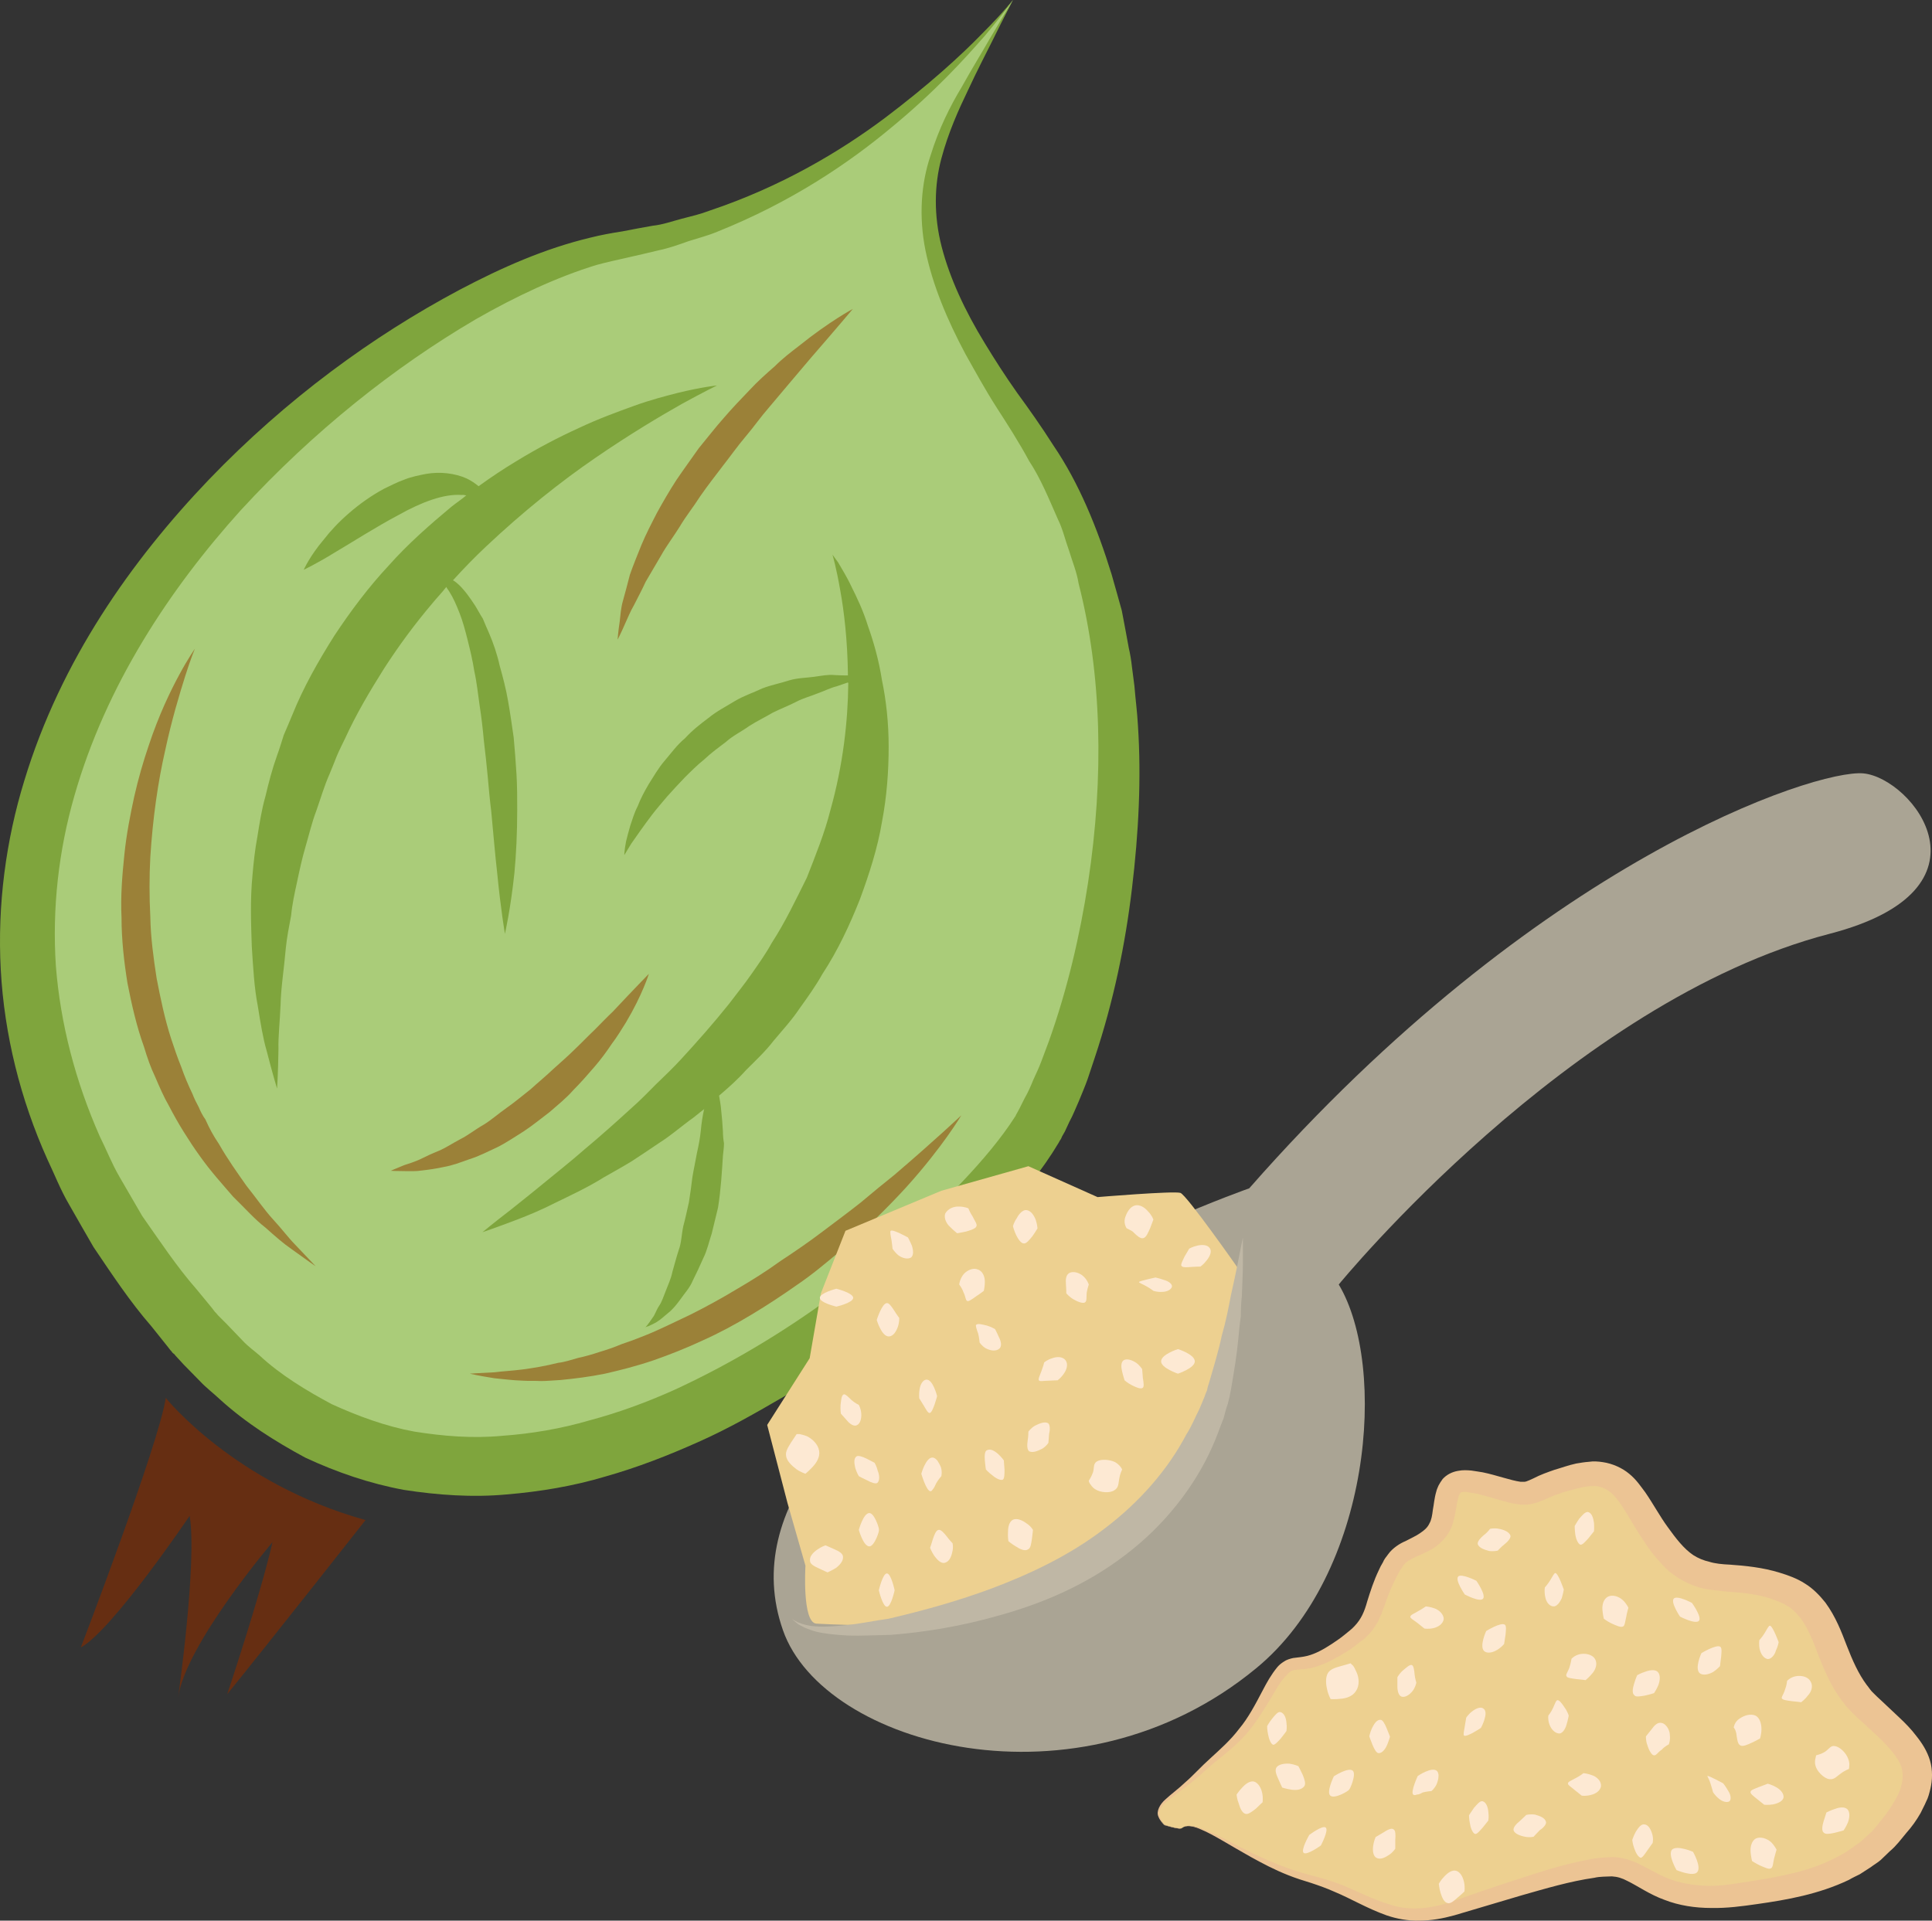 <?xml version="1.0" encoding="UTF-8" standalone="no"?>
<svg
   xmlns:dc="http://purl.org/dc/elements/1.1/"
   xmlns:cc="http://creativecommons.org/ns#"
   xmlns:rdf="http://www.w3.org/1999/02/22-rdf-syntax-ns#"
   xmlns:svg="http://www.w3.org/2000/svg"
   xmlns="http://www.w3.org/2000/svg"
   id="svg168"
   viewBox="0 0 5502.917 5471.108"
   style="clip-rule:evenodd;fill-rule:evenodd;image-rendering:optimizeQuality;shape-rendering:geometricPrecision;text-rendering:geometricPrecision"
   version="1.1"
   height="54.711mm"
   width="55.029mm"
   xml:space="preserve"><rect x="0" y="0" width="5502.917" height="5471.108" fill="#333333" stroke="none"/>
 <defs
   id="defs4">
  <style
   id="style2"
   type="text/css">
   <![CDATA[
    .fil2 {fill:#662E12;fill-rule:nonzero}
    .fil1 {fill:#7FA53D;fill-rule:nonzero}
    .fil3 {fill:#9B8138;fill-rule:nonzero}
    .fil6 {fill:#AAA494;fill-rule:nonzero}
    .fil0 {fill:#AACC79;fill-rule:nonzero}
    .fil7 {fill:#BFB7A5;fill-rule:nonzero}
    .fil5 {fill:#ECC494;fill-rule:nonzero}
    .fil4 {fill:#EDD090;fill-rule:nonzero}
    .fil8 {fill:#FDE9D3;fill-rule:nonzero}
   ]]>
  </style>
 </defs>
 <g
   transform="translate(-7784.833,-11805)"
   id="Vrstva_x0020_1">
  <g
   id="_555123432">
   <path
   style="fill:#aacc79;fill-rule:nonzero"
   id="path7"
   d="m 10670,11805 c 0,0 -439,593 -1118,699 -678,107 -2567,1559 -1214,3098 879,999 2211,-247 2403,-585 193,-339 419,-1347 -31,-1987 -449,-641 -280,-770 -40,-1225 z"
   class="fil0" />
   <path
   style="fill:#7fa53d;fill-rule:nonzero"
   id="path9"
   d="m 10670,11805 c 0,0 -21,40 -59,117 -19,38 -43,84 -69,140 -27,56 -56,120 -76,195 -20,75 -22,162 1,251 23,89 66,182 123,275 28,46 58,93 92,141 35,48 69,96 104,151 72,106 124,233 165,366 10,34 19,68 29,103 7,35 13,70 20,107 4,17 7,35 9,54 l 7,54 c 3,38 8,74 10,112 10,150 2,307 -17,465 -19,159 -52,320 -106,482 l -20,60 c -7,20 -16,41 -25,63 -9,20 -17,41 -27,59 l -13,28 -8,14 -3,7 -4,6 -2,4 c -49,82 -105,148 -163,213 -120,130 -252,249 -396,357 -72,55 -147,106 -224,154 -79,46 -159,92 -245,130 -85,38 -172,72 -264,98 -90,27 -185,43 -281,51 -97,9 -196,2 -293,-13 -97,-18 -191,-50 -281,-92 -87,-47 -169,-99 -243,-166 -18,-17 -39,-33 -55,-50 l -48,-49 -23,-25 -5,-6 c -1,1 -7,-6 -6,-6 l -3,-3 -11,-14 -44,-55 c -61,-70 -113,-149 -165,-226 -24,-41 -47,-82 -70,-122 -24,-41 -41,-85 -61,-127 -77,-171 -123,-356 -133,-541 -10,-185 15,-369 67,-538 104,-343 306,-628 526,-858 221,-230 467,-409 713,-540 123,-65 244,-118 373,-149 32,-8 60,-13 92,-18 30,-6 58,-11 86,-16 29,-3 56,-13 83,-20 27,-7 53,-13 79,-23 206,-69 372,-169 498,-263 126,-95 219,-180 278,-241 60,-60 88,-96 88,-96 z m 0,0 c 0,0 -26,38 -81,103 -56,64 -141,158 -265,260 -122,102 -286,213 -496,297 -26,11 -54,18 -82,27 -28,10 -56,20 -85,26 -29,7 -59,14 -90,21 -27,6 -59,13 -88,21 -111,34 -229,89 -344,155 -230,135 -460,317 -668,543 -203,225 -384,499 -474,813 -45,156 -64,321 -53,486 13,165 56,329 125,485 19,38 34,77 56,115 l 65,112 c 50,71 98,144 155,209 l 42,51 10,13 3,3 c 3,3 -1,-1 0,0 l 6,7 24,24 47,49 c 15,16 31,27 47,41 59,55 133,100 206,139 75,34 153,63 235,78 82,13 166,20 250,12 84,-6 167,-20 249,-44 83,-22 164,-52 242,-87 312,-144 594,-355 821,-594 56,-59 110,-123 149,-184 l 2,-3 c 1,-4 -1,1 0,-1 l 4,-7 7,-13 14,-28 c 11,-19 18,-36 25,-53 8,-18 16,-34 23,-53 l 21,-56 c 53,-148 89,-303 112,-453 46,-302 39,-595 -27,-852 -5,-32 -18,-63 -27,-93 -11,-30 -18,-62 -32,-90 -26,-59 -49,-116 -82,-166 -28,-52 -62,-105 -93,-153 -32,-50 -61,-103 -88,-151 -53,-99 -94,-198 -114,-295 -20,-99 -12,-193 14,-270 24,-78 57,-143 89,-196 30,-54 58,-99 79,-136 43,-73 67,-112 67,-112 z"
   class="fil1" />
   <path
   style="fill:#662e12;fill-rule:nonzero"
   id="path11"
   d="m 8257,15787 c 0,0 195,244 569,348 0,0 -285,362 -394,496 0,0 94,-280 129,-433 0,0 -250,294 -269,444 0,0 55,-388 33,-519 0,0 -221,327 -310,375 0,0 223,-581 242,-711 z"
   class="fil2" />
   <path
   style="fill:#7fa53d;fill-rule:nonzero"
   id="path13"
   d="m 9094,13552 c 9,23 16,49 23,77 7,28 14,57 19,89 7,31 10,63 15,97 5,32 9,66 12,100 4,34 8,68 11,102 3,34 6,67 10,99 6,63 11,124 17,176 10,103 22,173 22,173 0,0 16,-69 27,-173 5,-53 8,-114 8,-180 0,-33 0,-67 -2,-101 -2,-35 -5,-70 -8,-105 -5,-35 -10,-70 -16,-104 -6,-35 -15,-69 -24,-101 -7,-32 -18,-64 -30,-92 -6,-14 -13,-29 -18,-42 -8,-12 -15,-26 -22,-37 -15,-23 -30,-44 -47,-60 -6,-5 -10,-9 -16,-12 31,-34 62,-66 94,-96 106,-100 214,-186 312,-253 99,-68 185,-119 247,-154 62,-34 99,-52 99,-52 0,0 -41,4 -111,21 -35,9 -78,20 -125,37 -47,17 -102,37 -157,63 -57,26 -117,57 -179,95 -35,21 -71,45 -107,71 -10,-8 -21,-16 -34,-22 -33,-15 -76,-20 -116,-13 -20,4 -41,8 -61,16 -20,7 -39,17 -58,26 -74,40 -135,97 -172,145 -40,47 -57,86 -57,86 0,0 38,-18 88,-49 51,-30 116,-72 182,-107 64,-36 129,-61 180,-57 5,-1 9,1 13,1 -14,12 -28,21 -43,33 -60,50 -123,105 -178,167 -57,61 -108,129 -155,200 -46,73 -88,147 -119,224 -8,20 -17,40 -25,59 -6,19 -12,39 -19,58 -14,39 -24,78 -33,116 -11,38 -17,78 -23,115 -7,37 -11,75 -14,110 -7,72 -4,140 -2,203 4,62 7,118 17,169 8,50 15,93 25,127 18,70 30,109 30,109 0,0 3,-41 4,-113 -1,-34 4,-78 6,-126 1,-49 10,-103 15,-162 3,-30 9,-60 15,-92 3,-32 10,-64 17,-96 7,-33 14,-66 24,-100 10,-34 18,-69 31,-103 12,-34 22,-69 37,-103 7,-17 14,-34 21,-52 7,-17 16,-34 24,-51 31,-68 70,-134 111,-199 42,-65 87,-126 137,-185 13,-16 27,-30 40,-47 3,6 7,10 9,14 11,17 20,38 29,61 z"
   class="fil1" />
   <path
   style="fill:#7fa53d;fill-rule:nonzero"
   id="path15"
   d="m 9723,15506 c 11,-16 27,-33 35,-53 10,-20 20,-41 30,-64 11,-22 16,-46 24,-70 6,-24 12,-50 18,-74 8,-50 11,-101 14,-148 1,-11 3,-24 3,-35 -2,-11 -3,-23 -3,-33 -1,-21 -3,-42 -5,-61 -1,-15 -4,-29 -6,-42 27,-23 53,-46 77,-73 27,-27 55,-53 78,-83 25,-30 52,-59 74,-92 23,-32 46,-64 65,-98 44,-67 78,-140 107,-213 27,-73 51,-148 63,-221 14,-73 19,-146 19,-214 0,-67 -7,-132 -19,-189 -9,-58 -24,-110 -40,-155 -14,-45 -32,-82 -47,-112 -14,-30 -29,-53 -38,-69 -10,-14 -16,-22 -16,-22 0,0 11,37 22,101 11,60 21,144 22,243 -11,0 -23,0 -38,-1 -17,-2 -37,2 -59,5 -22,3 -46,3 -70,10 -24,8 -51,13 -77,23 -25,12 -53,21 -78,36 -26,16 -52,29 -75,48 -24,18 -47,36 -67,58 -23,19 -40,43 -58,64 -18,21 -31,44 -45,66 -13,22 -24,43 -32,64 -10,19 -15,38 -21,55 -5,18 -9,32 -12,45 -5,26 -5,39 -5,39 0,0 7,-12 20,-33 14,-20 34,-49 59,-82 13,-17 27,-33 43,-52 15,-17 32,-35 49,-53 18,-18 36,-36 57,-53 19,-18 41,-34 62,-50 20,-18 44,-29 66,-45 22,-14 45,-25 67,-38 22,-11 46,-20 67,-31 21,-11 42,-16 61,-24 20,-7 37,-16 54,-20 12,-4 23,-8 32,-11 1,1 0,2 1,2 -1,109 -15,234 -51,362 -16,64 -42,128 -67,192 -31,62 -61,126 -100,186 -17,31 -37,59 -58,89 -20,29 -43,57 -64,85 -44,55 -90,107 -136,157 -23,25 -47,48 -71,71 -23,23 -45,46 -69,67 -47,43 -92,83 -134,118 -42,37 -82,68 -117,97 -35,29 -67,54 -93,75 -52,40 -82,65 -82,65 0,0 36,-12 99,-36 31,-12 68,-27 109,-48 43,-21 91,-43 139,-73 26,-15 52,-29 78,-45 26,-17 53,-35 81,-54 27,-17 54,-40 82,-61 15,-10 29,-23 44,-34 -1,1 0,1 -1,2 -4,18 -7,38 -9,59 -2,21 -6,42 -11,64 -4,23 -9,45 -13,69 -3,24 -6,48 -10,72 -5,22 -10,46 -16,68 -5,23 -5,47 -13,68 -7,21 -12,42 -18,62 -4,20 -12,36 -18,52 -7,17 -12,34 -20,45 -8,12 -12,26 -18,33 -6,9 -11,16 -15,21 -4,5 -6,7 -6,7 0,0 3,-2 8,-3 6,-3 14,-6 24,-12 10,-6 20,-15 33,-26 13,-10 24,-24 35,-39 z"
   class="fil1" />
   <path
   style="fill:#9b8138;fill-rule:nonzero"
   id="path17"
   d="m 8340,13653 c 0,0 -12,28 -28,79 -16,51 -38,123 -57,212 -20,87 -35,191 -42,302 -3,56 -3,113 0,171 1,58 9,117 18,175 11,57 23,115 41,171 9,27 18,54 29,81 9,26 20,52 32,77 5,13 11,25 18,38 5,12 11,24 19,35 11,25 23,47 38,69 25,44 53,83 79,120 28,35 52,70 76,96 25,27 45,54 63,72 37,39 58,61 58,61 0,0 -25,-17 -69,-49 -22,-15 -46,-36 -74,-61 -30,-23 -58,-55 -92,-88 -30,-35 -64,-72 -95,-116 -16,-22 -31,-45 -46,-69 -15,-24 -29,-49 -42,-74 -15,-26 -27,-54 -39,-82 -13,-27 -23,-56 -32,-86 -21,-58 -35,-120 -47,-181 -10,-62 -17,-125 -17,-187 -3,-61 2,-121 8,-179 6,-59 17,-114 28,-165 12,-53 26,-101 41,-145 29,-88 63,-158 88,-204 26,-48 44,-73 44,-73 z"
   class="fil3" />
   <path
   style="fill:#9b8138;fill-rule:nonzero"
   id="path19"
   d="m 10523,14982 c 0,0 -53,90 -157,205 -53,58 -118,122 -192,185 -37,31 -76,64 -119,93 -41,29 -85,58 -130,85 -45,27 -91,52 -138,73 -47,22 -95,41 -141,57 -47,16 -94,28 -138,38 -44,9 -86,14 -126,18 -20,1 -39,3 -56,3 -19,-1 -35,0 -51,-1 -32,-1 -59,-5 -82,-7 -45,-7 -70,-13 -70,-13 0,0 26,-2 71,-4 22,-3 48,-4 79,-8 31,-4 66,-10 102,-19 19,-2 38,-9 57,-14 19,-4 40,-10 61,-17 20,-6 41,-13 62,-22 21,-7 43,-15 65,-24 43,-17 86,-39 131,-60 44,-22 88,-46 131,-72 43,-25 86,-52 126,-81 41,-27 82,-55 120,-84 37,-28 75,-56 109,-83 33,-28 65,-54 95,-78 116,-99 191,-170 191,-170 z"
   class="fil3" />
   <path
   style="fill:#9b8138;fill-rule:nonzero"
   id="path21"
   d="m 10214,12685 c 0,0 -47,56 -120,140 -35,41 -76,90 -120,142 -22,25 -42,54 -65,81 -23,27 -44,57 -66,85 -22,29 -44,57 -64,86 -19,30 -41,57 -58,86 -18,29 -38,55 -53,82 -15,26 -30,51 -44,75 -11,24 -23,46 -33,66 -11,19 -18,37 -25,52 -13,30 -22,47 -22,47 0,0 1,-19 6,-52 2,-16 3,-37 9,-58 6,-22 13,-47 20,-75 9,-26 21,-55 33,-85 12,-29 28,-60 44,-91 17,-31 35,-62 55,-93 21,-31 43,-61 64,-91 24,-29 47,-59 71,-86 24,-28 49,-54 73,-79 24,-26 49,-48 73,-69 23,-23 47,-41 69,-58 87,-70 153,-105 153,-105 z"
   class="fil3" />
   <path
   style="fill:#9b8138;fill-rule:nonzero"
   id="path23"
   d="m 9633,14579 c 0,0 -18,59 -65,138 -12,19 -25,41 -41,62 -14,21 -30,43 -49,65 -19,22 -39,45 -60,66 -20,23 -44,42 -68,63 -24,18 -48,38 -74,55 -26,16 -50,33 -77,46 -26,12 -51,25 -77,33 -25,9 -49,18 -72,22 -23,5 -44,8 -62,10 -19,3 -35,2 -49,2 -27,0 -41,-1 -41,-1 0,0 13,-6 38,-16 13,-4 28,-9 44,-16 16,-8 35,-17 55,-25 19,-8 40,-22 61,-33 22,-11 43,-28 66,-41 23,-14 44,-33 67,-49 23,-16 45,-35 67,-52 22,-20 44,-38 65,-58 21,-19 42,-37 62,-57 19,-18 38,-38 56,-55 18,-18 34,-35 51,-51 61,-65 103,-108 103,-108 z"
   class="fil3" />
  </g>
  <g
   id="_555115056">
   <path
   style="fill:#edd090;fill-rule:nonzero"
   id="path26"
   d="m 11152,17012 c 44,-35 188,97 362,145 175,46 226,141 409,84 183,-57 366,-123 458,-118 91,5 126,109 350,80 224,-28 356,-65 465,-215 107,-151 29,-207 -94,-321 -122,-112 -89,-281 -238,-337 -150,-57 -233,9 -332,-113 -100,-123 -108,-245 -258,-207 -150,38 -107,66 -207,38 -100,-29 -141,-38 -158,9 -17,47 0,103 -67,141 -66,37 -74,19 -116,113 -41,93 -16,122 -141,197 -124,75 -116,-18 -191,123 -75,141 -120,150 -195,225 -75,75 -147,91 -98,147 0,0 44,15 51,9 z"
   class="fil4" />
   <path
   style="fill:#ecc494;fill-rule:nonzero"
   id="path28"
   d="m 11152,17012 c 0,0 0,2 -8,2 -7,-1 -20,-3 -43,-10 -4,-5 -12,-12 -17,-25 -6,-14 4,-34 20,-48 16,-15 37,-30 58,-50 22,-19 43,-43 71,-68 26,-24 56,-50 81,-83 26,-31 46,-69 68,-111 11,-21 23,-43 41,-65 5,-6 11,-11 19,-16 7,-5 17,-8 26,-10 16,-2 28,-3 40,-6 24,-6 47,-19 70,-34 12,-8 24,-16 35,-25 l 16,-13 7,-6 7,-7 c 19,-20 28,-41 36,-70 9,-29 19,-60 33,-89 3,-7 7,-15 12,-23 3,-8 9,-15 15,-23 12,-17 34,-31 49,-37 15,-8 31,-15 42,-23 12,-8 21,-16 26,-27 6,-10 8,-23 10,-39 3,-15 4,-33 10,-53 1,-5 4,-11 6,-16 3,-6 7,-12 12,-19 11,-12 26,-20 43,-23 15,-3 27,-2 39,-1 11,2 22,3 32,5 39,8 79,23 108,27 h 6 c 1,0 2,0 3,0 2,0 4,0 7,-1 3,-1 13,-5 21,-9 19,-10 39,-17 59,-24 21,-6 39,-13 62,-18 12,-2 23,-4 37,-5 12,-2 26,-1 39,1 28,4 56,17 75,33 21,17 33,36 46,53 24,35 42,69 64,99 23,32 46,62 73,80 14,9 29,15 46,19 16,5 36,7 58,8 43,3 94,8 142,23 23,7 49,16 72,31 23,14 42,34 58,54 30,41 46,84 61,123 16,41 33,80 57,112 6,7 11,16 19,23 6,6 13,13 22,21 17,16 34,32 51,48 17,16 34,33 49,53 16,20 31,43 39,70 8,27 7,56 1,81 -3,12 -6,25 -12,36 -5,12 -11,22 -16,33 -12,21 -25,39 -41,57 -15,18 -28,36 -46,51 l -26,25 c -9,8 -20,14 -29,21 l -31,20 c -10,5 -21,10 -31,16 -86,41 -177,57 -262,69 -42,6 -85,12 -131,11 -45,0 -91,-7 -132,-23 -42,-15 -77,-40 -106,-54 -15,-8 -28,-12 -44,-13 -16,1 -33,0 -50,4 -70,10 -140,31 -207,50 -67,20 -131,39 -192,57 -33,9 -65,15 -99,15 -32,1 -65,-5 -94,-15 -56,-20 -102,-48 -148,-67 -22,-10 -45,-18 -66,-25 -23,-7 -45,-14 -65,-22 -41,-16 -76,-35 -107,-52 -61,-34 -107,-64 -141,-78 -17,-8 -32,-11 -42,-10 -9,1 -12,5 -13,5 1,0 4,-4 13,-6 10,-1 25,1 43,8 36,12 83,40 146,71 32,15 68,31 108,45 21,7 42,13 64,19 24,6 47,13 72,22 47,18 96,45 148,60 51,17 110,12 168,-7 60,-21 122,-43 188,-64 68,-22 136,-45 214,-59 19,-4 41,-5 63,-6 25,1 49,8 69,17 39,19 68,38 102,49 33,11 71,16 108,16 38,0 78,-8 119,-14 83,-13 166,-29 236,-66 9,-5 18,-9 26,-14 l 25,-17 c 7,-6 16,-10 23,-17 l 22,-20 c 15,-13 26,-30 39,-45 13,-16 24,-33 34,-50 4,-7 9,-16 12,-24 4,-8 6,-17 8,-25 3,-15 3,-30 -1,-45 -9,-29 -37,-59 -69,-90 -16,-15 -33,-30 -50,-46 -9,-7 -18,-17 -27,-26 -10,-9 -17,-20 -25,-30 -31,-41 -49,-86 -66,-128 -15,-41 -30,-78 -51,-106 -11,-13 -22,-26 -37,-34 -13,-9 -31,-15 -50,-22 -38,-12 -76,-16 -121,-19 -23,-3 -47,-4 -73,-10 -27,-7 -52,-19 -73,-33 -10,-7 -21,-15 -29,-23 -9,-9 -17,-18 -24,-26 -16,-18 -28,-35 -39,-52 -24,-35 -43,-71 -63,-101 -10,-15 -21,-29 -32,-38 -11,-9 -22,-14 -35,-17 -13,-2 -29,-1 -46,3 -16,3 -36,9 -54,14 -17,6 -35,12 -51,20 -10,4 -18,8 -34,12 -7,2 -15,3 -23,3 h -11 l -10,-1 -18,-3 -15,-4 c -11,-3 -21,-6 -29,-8 -19,-6 -37,-10 -54,-15 -8,-1 -17,-3 -25,-4 -7,-2 -14,-1 -16,-1 -3,1 -5,1 -6,2 -1,1 -2,3 -3,4 -1,2 -2,4 -3,8 -4,13 -6,29 -9,46 -4,17 -7,37 -19,56 -11,19 -29,35 -46,46 -18,10 -34,17 -50,24 -16,8 -24,12 -32,22 -3,5 -7,10 -11,16 -4,7 -7,13 -10,19 -14,27 -25,54 -34,82 -3,7 -6,14 -8,22 -4,7 -7,15 -10,22 -5,7 -9,15 -14,22 -5,7 -11,13 -17,19 l -9,9 -10,7 -19,15 c -12,9 -26,17 -39,25 -26,15 -53,29 -85,36 -15,3 -32,3 -43,5 -10,1 -16,5 -23,13 -16,16 -29,37 -40,57 -25,41 -48,80 -77,113 -29,33 -61,57 -89,80 -27,22 -50,46 -75,64 -23,18 -44,33 -61,47 -17,13 -25,29 -21,42 3,13 10,21 13,25 23,7 36,9 43,10 8,1 8,-1 8,-1 z"
   class="fil5" />
   <path
   style="fill:#aaa494;fill-rule:nonzero"
   id="path30"
   d="m 10015,16449 c 115,329 839,528 1348,108 328,-270 375,-859 235,-1093 0,0 659,-807 1398,-999 490,-127 236,-444 96,-457 -135,-12 -928,247 -1749,1182 0,0 -1576,553 -1328,1259 z"
   class="fil6" />
   <path
   style="fill:#edd090;fill-rule:nonzero"
   id="path32"
   d="m 10110,16430 c 439,25 1113,-45 1202,-1011 0,0 -147,-210 -165,-216 -20,-6 -236,12 -236,12 l -197,-88 -248,70 -273,114 -70,178 -32,185 -121,190 58,223 51,178 c 0,0 -10,162 31,165 z"
   class="fil4" />
   <path
   style="fill:#bfb7a5;fill-rule:nonzero"
   id="path34"
   d="m 11325,15330 c 0,0 0,28 0,77 0,25 -2,55 -3,90 -2,18 -3,37 -3,58 -3,20 -5,41 -7,63 -4,44 -12,93 -21,145 -1,7 -3,13 -4,21 -2,6 -3,13 -5,20 -5,13 -8,27 -12,41 -11,27 -20,55 -33,83 -50,112 -136,223 -249,308 -114,87 -240,138 -355,170 -114,33 -221,49 -311,56 -44,1 -86,3 -121,2 -35,-2 -67,-5 -91,-11 -13,-3 -23,-8 -32,-11 -9,-5 -17,-8 -22,-12 -10,-8 -15,-13 -15,-13 0,-1 22,19 71,21 24,2 54,-1 88,-4 35,-4 74,-12 116,-18 85,-20 185,-46 293,-86 106,-40 219,-92 321,-170 102,-77 182,-170 234,-269 15,-23 25,-49 37,-72 5,-12 10,-24 15,-36 2,-7 5,-13 7,-18 1,-7 3,-13 5,-19 14,-48 28,-94 37,-137 6,-21 11,-41 15,-60 4,-20 8,-38 11,-55 8,-35 14,-64 19,-89 9,-48 15,-75 15,-75 z"
   class="fil7" />
   <path
   style="fill:#fde9d3;fill-rule:nonzero"
   id="path36"
   d="m 10288,16163 c 3,0 -12,47 -27,47 -17,0 -30,-47 -30,-47 0,0 13,-48 30,-48 15,0 30,48 27,48 z"
   class="fil8" />
   <path
   style="fill:#fde9d3;fill-rule:nonzero"
   id="path38"
   d="m 11627,16903 c 2,2 -41,28 -53,17 -12,-10 10,-55 10,-55 0,0 41,-27 54,-16 11,10 -9,56 -11,54 z"
   class="fil8" />
   <path
   style="fill:#fde9d3;fill-rule:nonzero"
   id="path40"
   d="m 10276,15972 c 0,0 6,10 9,23 5,12 6,27 -1,34 -5,4 -18,-1 -29,-7 -13,-6 -24,-12 -24,-12 0,0 -6,-10 -10,-23 -3,-13 -5,-27 3,-33 4,-4 17,0 29,6 12,6 23,12 23,12 z"
   class="fil8" />
   <path
   style="fill:#fde9d3;fill-rule:nonzero"
   id="path42"
   d="m 11744,16752 c 0,0 -3,11 -8,23 -5,12 -14,24 -24,24 -7,0 -13,-12 -18,-24 -5,-12 -9,-24 -9,-24 0,0 2,-11 8,-24 6,-12 14,-24 24,-23 6,0 12,11 17,23 5,13 10,25 10,25 z"
   class="fil8" />
   <path
   style="fill:#fde9d3;fill-rule:nonzero"
   id="path44"
   d="m 10231,15807 c 0,0 6,10 7,25 1,14 -3,29 -13,33 -8,4 -20,-4 -28,-14 -9,-10 -17,-19 -17,-19 0,0 -2,-11 -1,-25 2,-14 2,-27 9,-30 4,-2 14,8 22,16 9,8 21,14 21,14 z"
   class="fil8" />
   <path
   style="fill:#fde9d3;fill-rule:nonzero"
   id="path46"
   d="m 11819,16598 c 0,0 -2,12 -10,23 -9,12 -22,20 -32,17 -9,-3 -12,-17 -12,-29 0,-14 0,-26 0,-26 0,0 5,-10 15,-19 11,-9 20,-18 26,-16 5,1 7,14 8,26 1,12 5,24 5,24 z"
   class="fil8" />
   <path
   style="fill:#fde9d3;fill-rule:nonzero"
   id="path48"
   d="m 10346,15559 c 0,0 1,12 -4,26 -5,14 -13,26 -25,27 -21,1 -35,-47 -35,-47 0,0 15,-48 29,-48 6,-1 14,11 20,20 8,13 15,22 15,22 z"
   class="fil8" />
   <path
   style="fill:#fde9d3;fill-rule:nonzero"
   id="path50"
   d="m 12069,16488 c 0,0 -7,9 -20,17 -12,7 -26,11 -36,4 -16,-13 5,-58 5,-58 0,0 42,-26 53,-18 5,3 3,18 2,29 -2,14 -4,26 -4,26 z"
   class="fil8" />
   <path
   style="fill:#fde9d3;fill-rule:nonzero"
   id="path52"
   d="m 12684,16551 c 0,0 -8,9 -20,17 -13,7 -27,10 -37,4 -17,-13 4,-58 4,-58 0,0 43,-26 54,-18 5,4 3,18 2,30 -2,13 -3,25 -3,25 z"
   class="fil8" />
   <path
   style="fill:#fde9d3;fill-rule:nonzero"
   id="path54"
   d="m 10454,15782 c 0,0 -12,47 -21,48 -5,1 -11,-11 -17,-21 -7,-11 -13,-21 -13,-21 0,0 -1,-13 1,-25 2,-14 9,-27 19,-28 19,-2 31,47 31,47 z"
   class="fil8" />
   <path
   style="fill:#fde9d3;fill-rule:nonzero"
   id="path56"
   d="m 12003,16727 c 0,0 -40,27 -48,22 -3,-2 0,-15 2,-27 2,-13 4,-24 4,-24 0,0 7,-11 17,-18 11,-9 25,-14 32,-8 17,11 -7,55 -7,55 z"
   class="fil8" />
   <path
   style="fill:#fde9d3;fill-rule:nonzero"
   id="path58"
   d="m 10466,16010 c 0,0 -9,10 -15,21 -2,5 -5,11 -8,15 -3,4 -5,7 -8,7 -12,-1 -26,-50 -26,-50 0,0 13,-47 32,-46 5,0 10,4 14,9 3,5 7,11 10,19 4,14 1,25 1,25 z"
   class="fil8" />
   <path
   style="fill:#fde9d3;fill-rule:nonzero"
   id="path60"
   d="m 11862,16907 c 0,0 -14,1 -25,4 -5,3 -11,6 -17,6 -4,2 -7,2 -10,0 -8,-8 13,-53 13,-53 0,0 41,-28 55,-14 3,3 5,10 4,16 0,6 -2,13 -5,21 -6,13 -15,20 -15,20 z"
   class="fil8" />
   <path
   style="fill:#fde9d3;fill-rule:nonzero"
   id="path62"
   d="m 10498,16201 c 0,0 3,12 -1,26 -3,14 -9,27 -22,30 -10,2 -21,-9 -29,-20 -8,-12 -12,-23 -12,-23 0,0 4,-11 8,-25 4,-12 9,-25 16,-26 6,-2 16,9 23,18 8,11 17,20 17,20 z"
   class="fil8" />
   <path
   style="fill:#fde9d3;fill-rule:nonzero"
   id="path64"
   d="m 11759,17071 c 0,0 -6,10 -18,18 -12,8 -25,14 -36,8 -9,-5 -11,-20 -9,-34 2,-14 7,-25 7,-25 0,0 10,-6 22,-13 11,-7 23,-14 29,-9 6,3 6,16 5,29 0,13 0,26 0,26 z"
   class="fil8" />
   <path
   style="fill:#fde9d3;fill-rule:nonzero"
   id="path66"
   d="m 10079,16003 c 0,0 -13,-4 -26,-13 -13,-10 -27,-23 -29,-37 -3,-14 7,-27 14,-39 8,-12 16,-24 16,-24 0,0 3,0 8,0 5,1 13,3 21,6 16,8 32,23 35,42 3,18 -8,34 -18,45 -11,12 -21,20 -21,20 z"
   class="fil8" />
   <path
   style="fill:#fde9d3;fill-rule:nonzero"
   id="path68"
   d="m 11575,16645 c 0,0 -7,-12 -10,-27 -4,-16 -5,-35 2,-47 7,-12 23,-16 37,-20 14,-4 28,-8 28,-8 0,0 1,2 6,6 3,3 7,11 10,18 8,16 10,39 -1,55 -9,15 -28,21 -43,22 -15,2 -29,1 -29,1 z"
   class="fil8" />
   <path
   style="fill:#fde9d3;fill-rule:nonzero"
   id="path70"
   d="m 10142,16284 c 0,0 -12,-5 -24,-11 -13,-6 -26,-12 -26,-22 -2,-12 9,-24 21,-32 11,-8 23,-12 23,-12 0,0 12,5 25,11 12,5 25,12 25,22 1,12 -10,24 -21,32 -12,7 -23,12 -23,12 z"
   class="fil8" />
   <path
   style="fill:#fde9d3;fill-rule:nonzero"
   id="path72"
   d="m 11437,16897 c 0,0 -6,-12 -11,-24 -6,-13 -11,-26 -5,-34 7,-9 24,-11 37,-10 14,2 25,7 25,7 0,0 6,11 12,24 5,12 10,26 5,33 -8,11 -24,12 -37,10 -14,-2 -26,-6 -26,-6 z"
   class="fil8" />
   <path
   style="fill:#fde9d3;fill-rule:nonzero"
   id="path74"
   d="m 10333,16335 c 0,0 -10,47 -22,47 -12,0 -23,-47 -23,-47 0,0 11,-48 23,-48 12,0 22,48 22,48 z"
   class="fil8" />
   <path
   style="fill:#fde9d3;fill-rule:nonzero"
   id="path76"
   d="m 11547,17062 c 0,0 -40,29 -49,21 -9,-8 16,-51 16,-51 0,0 38,-29 47,-21 9,8 -14,51 -14,51 z"
   class="fil8" />
   <path
   style="fill:#fde9d3;fill-rule:nonzero"
   id="path78"
   d="m 10727,16163 c 0,0 -1,11 -3,26 -2,12 -3,27 -12,30 -8,5 -22,-1 -34,-9 -12,-7 -21,-15 -21,-15 0,0 -2,-13 -1,-27 0,-13 3,-28 14,-34 11,-5 26,1 38,10 13,8 19,19 19,19 z"
   class="fil8" />
   <path
   style="fill:#fde9d3;fill-rule:nonzero"
   id="path80"
   d="m 11956,17193 c 0,0 -8,8 -19,17 -10,9 -21,19 -29,16 -10,-2 -16,-16 -20,-29 -4,-14 -5,-26 -5,-26 0,0 6,-11 16,-21 9,-10 22,-19 33,-16 12,3 20,18 23,33 3,14 1,26 1,26 z"
   class="fil8" />
   <path
   style="fill:#fde9d3;fill-rule:nonzero"
   id="path82"
   d="m 11381,16939 c 0,0 -9,8 -19,18 -10,8 -22,17 -29,15 -10,-2 -16,-16 -20,-30 -5,-12 -6,-25 -6,-25 0,0 7,-11 17,-21 9,-10 22,-19 33,-16 12,4 20,18 23,33 3,14 1,26 1,26 z"
   class="fil8" />
   <path
   style="fill:#fde9d3;fill-rule:nonzero"
   id="path84"
   d="m 10644,15965 c 0,0 1,12 2,26 0,13 0,26 -5,29 -6,3 -20,-4 -29,-12 -11,-8 -19,-17 -19,-17 0,0 -2,-12 -3,-25 -1,-13 -1,-27 6,-30 10,-5 22,2 32,11 10,9 16,18 16,18 z"
   class="fil8" />
   <path
   style="fill:#fde9d3;fill-rule:nonzero"
   id="path86"
   d="m 12024,16991 c 0,0 -7,9 -16,20 -8,9 -17,20 -22,18 -6,-2 -12,-15 -14,-28 -3,-13 -3,-25 -3,-25 0,0 7,-11 14,-21 9,-10 17,-21 25,-19 10,3 15,17 16,30 2,13 0,25 0,25 z"
   class="fil8" />
   <path
   style="fill:#fde9d3;fill-rule:nonzero"
   id="path88"
   d="m 12325,16167 c 0,0 -8,10 -16,20 -9,10 -18,20 -23,18 -6,-2 -12,-15 -14,-27 -2,-14 -2,-26 -2,-26 0,0 6,-11 13,-21 9,-10 17,-20 25,-19 11,3 15,17 17,31 1,12 0,24 0,24 z"
   class="fil8" />
   <path
   style="fill:#fde9d3;fill-rule:nonzero"
   id="path90"
   d="m 11449,16736 c 0,0 -7,10 -16,21 -8,9 -17,19 -22,18 -6,-2 -12,-16 -14,-28 -3,-13 -3,-25 -3,-25 0,0 6,-11 14,-21 9,-11 17,-21 24,-19 11,3 16,17 17,30 2,13 0,24 0,24 z"
   class="fil8" />
   <path
   style="fill:#fde9d3;fill-rule:nonzero"
   id="path92"
   d="m 10619,15591 c 0,0 6,11 11,23 6,11 9,25 2,32 -9,9 -25,7 -39,0 -12,-7 -18,-17 -18,-17 0,0 -1,-13 -4,-25 -4,-11 -8,-23 -6,-25 5,-5 18,-1 31,2 13,4 23,10 23,10 z"
   class="fil8" />
   <path
   style="fill:#fde9d3;fill-rule:nonzero"
   id="path94"
   d="m 12253,16692 c 0,0 -2,12 -6,25 -3,12 -11,25 -20,26 -13,0 -24,-12 -29,-26 -5,-14 -3,-25 -3,-25 0,0 8,-10 13,-21 5,-11 9,-23 13,-23 6,0 13,10 21,22 8,11 11,22 11,22 z"
   class="fil8" />
   <path
   style="fill:#fde9d3;fill-rule:nonzero"
   id="path96"
   d="m 10371,15330 c 0,0 6,11 11,23 4,12 6,27 -2,34 -10,6 -25,2 -36,-6 -11,-9 -17,-19 -17,-19 0,0 -1,-13 -3,-25 -2,-11 -5,-24 -2,-26 6,-5 49,19 49,19 z"
   class="fil8" />
   <path
   style="fill:#fde9d3;fill-rule:nonzero"
   id="path98"
   d="m 12239,16333 c 0,0 -2,12 -6,25 -5,11 -14,24 -24,23 -12,-1 -21,-14 -23,-28 -3,-14 -1,-26 -1,-26 0,0 8,-9 15,-20 6,-10 12,-22 15,-21 8,0 24,47 24,47 z"
   class="fil8" />
   <path
   style="fill:#fde9d3;fill-rule:nonzero"
   id="path100"
   d="m 12851,16483 c 0,0 -2,12 -8,24 -3,12 -13,24 -23,24 -12,-2 -20,-15 -23,-28 -3,-14 -1,-26 -1,-26 0,0 9,-10 15,-20 6,-10 12,-22 15,-21 8,0 25,47 25,47 z"
   class="fil8" />
   <path
   style="fill:#fde9d3;fill-rule:nonzero"
   id="path102"
   d="m 10167,15476 c 0,0 48,12 48,26 0,14 -48,25 -48,25 0,0 -47,-11 -47,-25 0,-14 47,-26 47,-26 z"
   class="fil8" />
   <path
   style="fill:#fde9d3;fill-rule:nonzero"
   id="path104"
   d="m 11990,16308 c 0,0 28,40 19,51 -9,11 -52,-12 -52,-12 0,0 -28,-40 -19,-51 9,-10 52,12 52,12 z"
   class="fil8" />
   <path
   style="fill:#fde9d3;fill-rule:nonzero"
   id="path106"
   d="m 12604,16371 c 0,0 29,40 20,51 -10,11 -54,-12 -54,-12 0,0 -27,-40 -18,-51 9,-11 52,12 52,12 z"
   class="fil8" />
   <path
   style="fill:#fde9d3;fill-rule:nonzero"
   id="path108"
   d="m 10740,15304 c 0,0 -7,12 -15,23 -9,11 -17,21 -24,20 -8,0 -16,-12 -22,-24 -6,-13 -9,-25 -9,-25 0,0 3,-12 11,-23 6,-12 17,-24 27,-23 13,1 22,15 27,28 4,12 5,24 5,24 z"
   class="fil8" />
   <path
   style="fill:#fde9d3;fill-rule:nonzero"
   id="path110"
   d="m 12496,16628 c 0,0 -12,4 -26,7 -13,2 -26,5 -30,-1 -7,-5 -5,-19 -1,-32 4,-14 9,-25 9,-25 0,0 10,-6 23,-10 13,-5 29,-7 36,1 8,9 6,25 1,38 -5,12 -12,22 -12,22 z"
   class="fil8" />
   <path
   style="fill:#fde9d3;fill-rule:nonzero"
   id="path112"
   d="m 13036,17019 c 0,0 -13,4 -26,7 -14,3 -26,5 -31,-1 -6,-5 -4,-19 0,-32 4,-13 8,-25 8,-25 0,0 11,-6 24,-10 13,-5 28,-7 36,1 8,9 6,25 1,38 -5,12 -12,22 -12,22 z"
   class="fil8" />
   <path
   style="fill:#fde9d3;fill-rule:nonzero"
   id="path114"
   d="m 10587,15482 c 0,0 -10,8 -21,15 -11,8 -22,16 -26,14 -5,-1 -5,-14 -11,-25 -4,-12 -12,-22 -12,-22 0,0 1,-13 10,-26 8,-12 27,-23 42,-17 15,4 21,21 21,35 0,14 -3,26 -3,26 z"
   class="fil8" />
   <path
   style="fill:#fde9d3;fill-rule:nonzero"
   id="path116"
   d="m 12301,16591 c 0,0 -13,-2 -26,-3 -13,-2 -27,-3 -28,-8 -4,-4 4,-13 8,-25 4,-12 6,-25 6,-25 0,0 9,-10 24,-13 14,-3 35,0 43,14 8,14 1,31 -8,41 -9,11 -19,19 -19,19 z"
   class="fil8" />
   <path
   style="fill:#fde9d3;fill-rule:nonzero"
   id="path118"
   d="m 12915,16654 c 0,0 -13,-2 -26,-3 -13,-2 -26,-3 -29,-8 -2,-4 6,-13 9,-25 5,-12 6,-25 6,-25 0,0 9,-10 24,-13 15,-3 35,0 43,15 8,13 2,30 -8,40 -8,11 -19,19 -19,19 z"
   class="fil8" />
   <path
   style="fill:#fde9d3;fill-rule:nonzero"
   id="path120"
   d="m 10543,15247 c 0,0 5,13 12,23 5,11 14,22 11,28 -2,7 -16,11 -29,15 -13,3 -26,5 -26,5 0,0 -10,-8 -20,-18 -11,-10 -18,-25 -14,-38 8,-14 24,-21 40,-20 15,0 26,5 26,5 z"
   class="fil8" />
   <path
   style="fill:#fde9d3;fill-rule:nonzero"
   id="path122"
   d="m 12423,16385 c 0,0 -4,13 -6,25 -3,12 -4,26 -9,28 -7,4 -20,-3 -32,-8 -13,-6 -23,-14 -23,-14 0,0 -3,-12 -4,-26 -1,-14 3,-30 16,-37 13,-6 30,-1 42,10 11,10 16,22 16,22 z"
   class="fil8" />
   <path
   style="fill:#fde9d3;fill-rule:nonzero"
   id="path124"
   d="m 12845,17074 c 0,0 -4,13 -7,25 -3,12 -3,26 -9,28 -6,4 -19,-3 -31,-8 -13,-6 -23,-13 -23,-13 0,0 -3,-13 -4,-26 -1,-15 3,-31 15,-38 14,-6 31,0 43,10 11,11 16,22 16,22 z"
   class="fil8" />
   <path
   style="fill:#fde9d3;fill-rule:nonzero"
   id="path126"
   d="m 10886,15464 c 0,0 -4,12 -6,24 -1,12 1,24 -5,27 -6,4 -21,-2 -33,-9 -12,-7 -20,-17 -20,-17 0,0 0,-13 -1,-25 -1,-13 -1,-27 10,-33 11,-6 30,0 40,10 11,10 15,23 15,23 z"
   class="fil8" />
   <path
   style="fill:#fde9d3;fill-rule:nonzero"
   id="path128"
   d="m 12538,16774 c 0,0 -12,6 -20,15 -11,7 -16,18 -23,16 -6,-1 -14,-15 -18,-29 -5,-13 -4,-25 -4,-25 0,0 8,-10 16,-20 8,-11 17,-21 29,-18 12,2 23,20 23,34 2,16 -3,27 -3,27 z"
   class="fil8" />
   <path
   style="fill:#fde9d3;fill-rule:nonzero"
   id="path130"
   d="m 10797,15737 c 0,0 -12,0 -26,1 -12,0 -25,3 -27,-1 -3,-3 3,-15 7,-26 5,-13 8,-25 8,-25 0,0 9,-8 23,-12 13,-5 30,-5 38,6 8,11 3,27 -5,38 -8,12 -18,19 -18,19 z"
   class="fil8" />
   <path
   style="fill:#fde9d3;fill-rule:nonzero"
   id="path132"
   d="m 12290,16920 c 0,0 -9,-7 -20,-16 -9,-8 -21,-15 -19,-19 -1,-4 11,-9 22,-15 12,-6 22,-14 22,-14 0,0 12,1 25,6 14,5 26,17 25,31 -2,13 -15,22 -29,25 -14,4 -26,2 -26,2 z"
   class="fil8" />
   <path
   style="fill:#fde9d3;fill-rule:nonzero"
   id="path134"
   d="m 11842,16444 c 0,0 -9,-7 -20,-16 -9,-7 -22,-14 -20,-18 0,-5 12,-9 23,-16 11,-6 21,-13 21,-13 0,0 13,1 26,6 13,5 25,17 25,30 -2,14 -16,23 -30,26 -13,3 -25,1 -25,1 z"
   class="fil8" />
   <path
   style="fill:#fde9d3;fill-rule:nonzero"
   id="path136"
   d="m 10771,15915 c 0,0 -6,10 -18,17 -14,7 -27,12 -37,7 -6,-5 -6,-18 -4,-31 2,-12 2,-25 2,-25 0,0 7,-10 19,-17 14,-7 28,-12 37,-7 6,4 6,19 3,30 -1,13 -2,26 -2,26 z"
   class="fil8" />
   <path
   style="fill:#fde9d3;fill-rule:nonzero"
   id="path138"
   d="m 12153,17037 c 0,0 -11,3 -25,0 -15,-3 -29,-9 -32,-18 -2,-8 8,-19 17,-26 9,-8 19,-18 19,-18 0,0 11,-3 25,-1 14,4 28,9 31,20 3,6 -7,18 -17,24 -9,9 -18,19 -18,19 z"
   class="fil8" />
   <path
   style="fill:#fde9d3;fill-rule:nonzero"
   id="path140"
   d="m 12051,16222 c 0,0 -11,3 -25,1 -15,-4 -28,-9 -32,-19 -2,-8 8,-18 17,-26 10,-7 18,-18 18,-18 0,0 12,-3 26,0 15,3 28,9 32,19 2,7 -8,18 -17,25 -10,8 -19,18 -19,18 z"
   class="fil8" />
   <path
   style="fill:#fde9d3;fill-rule:nonzero"
   id="path142"
   d="m 10981,15991 c 0,0 -6,12 -8,25 -3,14 -1,26 -14,34 -13,9 -40,7 -55,-3 -8,-5 -12,-12 -15,-16 -3,-5 -3,-8 -3,-8 0,0 8,-12 12,-24 4,-13 0,-24 11,-31 11,-7 36,-6 52,2 7,4 13,10 16,14 3,4 4,7 4,7 z"
   class="fil8" />
   <path
   style="fill:#fde9d3;fill-rule:nonzero"
   id="path144"
   d="m 13051,16844 c 0,0 -13,5 -23,13 -12,8 -18,18 -33,16 -15,-2 -35,-22 -39,-38 -3,-10 -1,-18 0,-22 1,-6 2,-8 2,-8 0,0 14,-3 25,-10 12,-8 16,-19 29,-16 13,2 31,19 37,36 3,7 4,15 3,21 0,5 -1,8 -1,8 z"
   class="fil8" />
   <path
   style="fill:#fde9d3;fill-rule:nonzero"
   id="path146"
   d="m 11038,15705 c 0,0 1,13 2,25 2,12 4,25 0,28 -6,5 -19,-1 -31,-7 -12,-6 -21,-14 -21,-14 0,0 -4,-12 -7,-25 -3,-12 -4,-26 4,-32 9,-6 24,-1 36,7 11,8 17,18 17,18 z"
   class="fil8" />
   <path
   style="fill:#fde9d3;fill-rule:nonzero"
   id="path148"
   d="m 12492,17055 c 0,0 -8,11 -15,21 -7,10 -14,21 -19,21 -7,-2 -14,-14 -18,-26 -5,-13 -6,-25 -6,-25 0,0 4,-12 10,-23 7,-11 15,-23 25,-21 11,1 18,14 22,28 4,14 1,25 1,25 z"
   class="fil8" />
   <path
   style="fill:#fde9d3;fill-rule:nonzero"
   id="path150"
   d="m 11076,15444 c 0,0 13,3 24,7 12,3 24,11 23,19 -2,9 -15,15 -28,15 -14,1 -25,-3 -25,-3 0,0 -9,-7 -20,-13 -10,-6 -22,-10 -21,-12 0,-3 47,-13 47,-13 z"
   class="fil8" />
   <path
   style="fill:#fde9d3;fill-rule:nonzero"
   id="path152"
   d="m 12693,16885 c 0,0 8,10 14,21 7,10 10,24 4,30 -7,5 -21,1 -31,-8 -10,-8 -16,-18 -16,-18 0,0 -3,-12 -7,-24 -3,-11 -10,-22 -9,-22 3,-2 45,21 45,21 z"
   class="fil8" />
   <path
   style="fill:#fde9d3;fill-rule:nonzero"
   id="path154"
   d="m 11070,15279 c 0,0 -4,11 -9,24 -6,13 -11,27 -20,29 -8,2 -18,-7 -27,-16 -3,-4 -10,-7 -14,-9 -3,-2 -6,-3 -6,-3 0,0 -9,-12 -5,-29 5,-16 14,-32 28,-36 14,-4 29,6 38,17 11,11 15,23 15,23 z"
   class="fil8" />
   <path
   style="fill:#fde9d3;fill-rule:nonzero"
   id="path156"
   d="m 12798,16757 c 0,0 -10,6 -23,12 -13,6 -26,12 -33,8 -8,-4 -9,-17 -11,-29 0,-6 -3,-13 -4,-16 -2,-4 -4,-6 -4,-6 0,0 2,-16 16,-25 14,-10 32,-15 46,-9 12,6 17,23 17,38 0,15 -4,27 -4,27 z"
   class="fil8" />
   <path
   style="fill:#fde9d3;fill-rule:nonzero"
   id="path158"
   d="m 11204,15413 c 0,0 -12,0 -26,1 -12,1 -25,2 -28,-3 -3,-4 4,-16 9,-27 7,-12 13,-22 13,-22 0,0 10,-6 24,-9 14,-3 29,-2 35,8 6,9 0,23 -9,34 -8,11 -18,18 -18,18 z"
   class="fil8" />
   <path
   style="fill:#fde9d3;fill-rule:nonzero"
   id="path160"
   d="m 12810,16946 c 0,0 -9,-7 -20,-16 -10,-8 -21,-16 -19,-21 0,-5 13,-9 25,-14 13,-5 24,-9 24,-9 0,0 12,3 24,10 11,6 22,17 21,29 -2,11 -16,17 -30,20 -13,2 -25,1 -25,1 z"
   class="fil8" />
   <path
   style="fill:#fde9d3;fill-rule:nonzero"
   id="path162"
   d="m 11140,15718 c 0,0 -48,-16 -48,-35 0,-20 48,-35 48,-35 0,0 48,15 48,35 0,19 -48,35 -48,35 z"
   class="fil8" />
   <path
   style="fill:#fde9d3;fill-rule:nonzero"
   id="path164"
   d="m 12560,17132 c 0,0 -25,-43 -13,-58 14,-14 60,6 60,6 0,0 25,43 12,58 -12,14 -59,-6 -59,-6 z"
   class="fil8" />
  </g>
 </g>
</svg>
